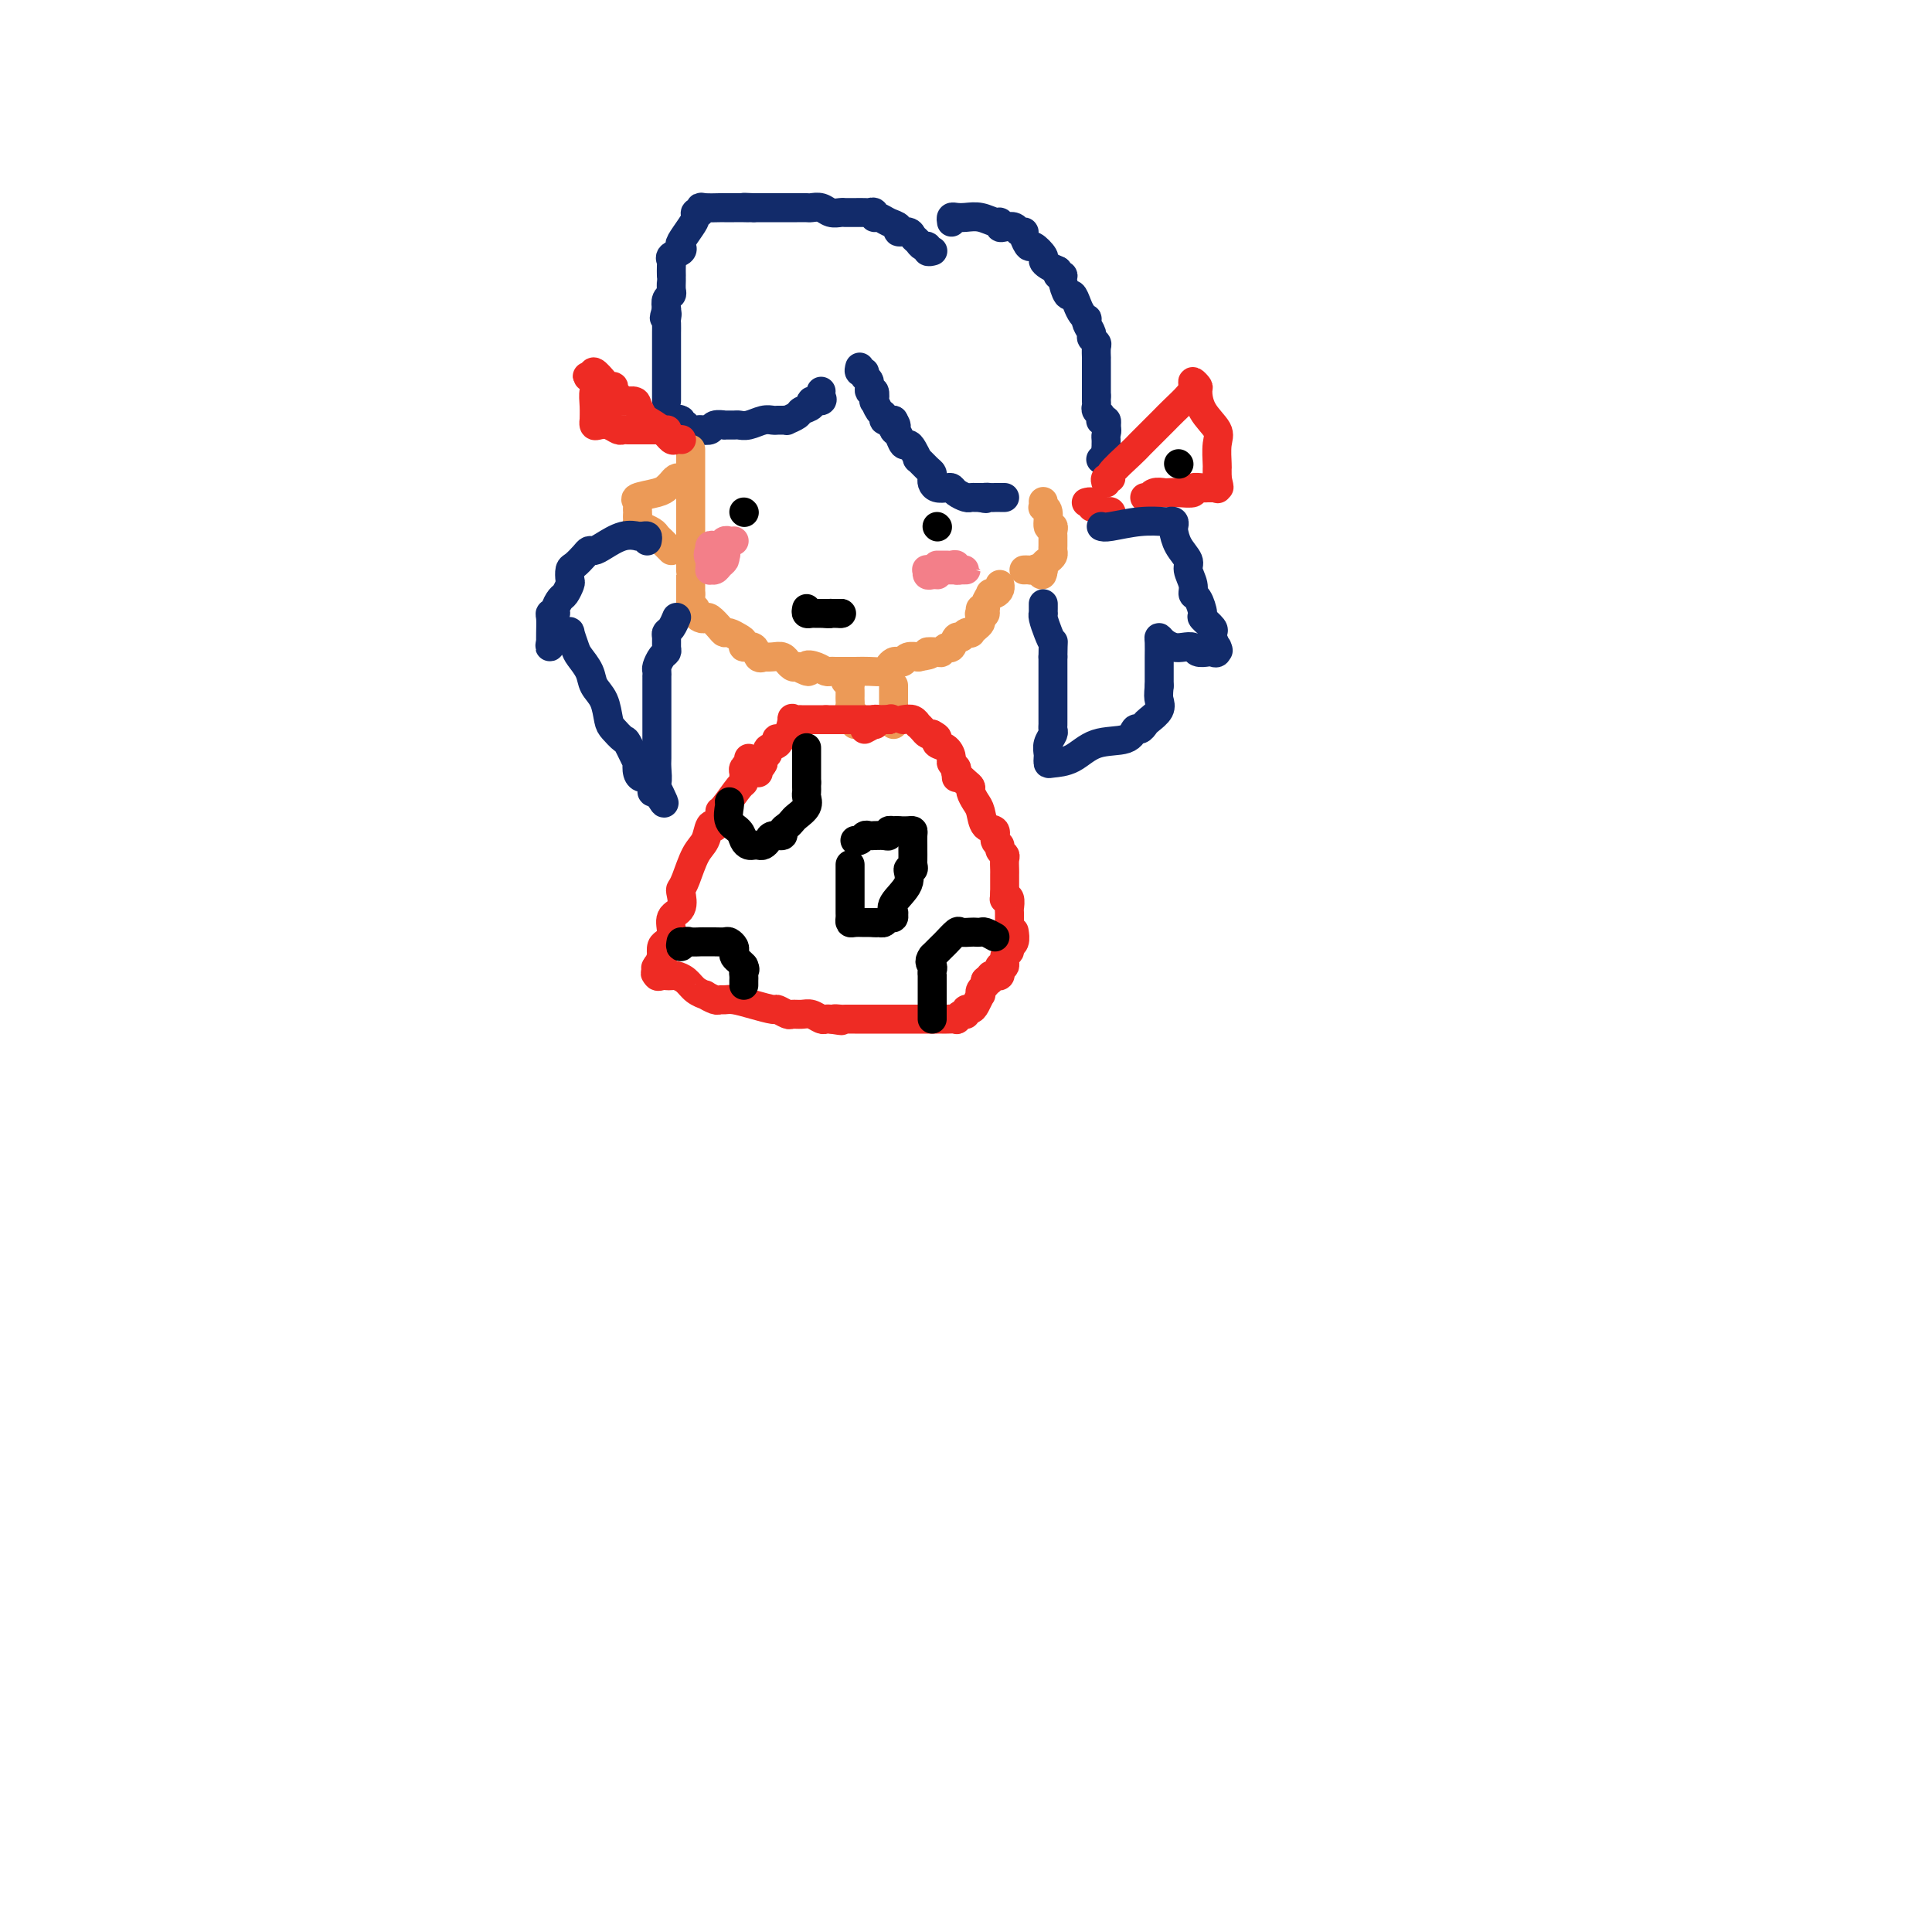 <svg viewBox='0 0 400 400' version='1.1' xmlns='http://www.w3.org/2000/svg' xmlns:xlink='http://www.w3.org/1999/xlink'><g fill='none' stroke='#122B6A' stroke-width='6' stroke-linecap='round' stroke-linejoin='round'><path d='M178,76c-0.122,0.450 -0.244,0.899 0,1c0.244,0.101 0.854,-0.147 1,0c0.146,0.147 -0.171,0.688 0,1c0.171,0.312 0.830,0.393 1,1c0.170,0.607 -0.148,1.739 0,2c0.148,0.261 0.762,-0.348 1,0c0.238,0.348 0.102,1.652 0,2c-0.102,0.348 -0.168,-0.261 0,0c0.168,0.261 0.570,1.390 1,2c0.430,0.610 0.888,0.700 1,1c0.112,0.300 -0.124,0.812 0,1c0.124,0.188 0.607,0.054 1,0c0.393,-0.054 0.697,-0.027 1,0'/><path d='M185,87c1.096,1.875 0.335,1.062 0,1c-0.335,-0.062 -0.245,0.626 0,1c0.245,0.374 0.644,0.434 1,1c0.356,0.566 0.668,1.638 1,2c0.332,0.362 0.684,0.013 1,0c0.316,-0.013 0.596,0.311 1,1c0.404,0.689 0.931,1.743 1,2c0.069,0.257 -0.322,-0.282 0,0c0.322,0.282 1.356,1.386 2,2c0.644,0.614 0.897,0.739 1,1c0.103,0.261 0.055,0.658 0,1c-0.055,0.342 -0.118,0.630 0,1c0.118,0.370 0.417,0.821 1,1c0.583,0.179 1.452,0.086 2,0c0.548,-0.086 0.777,-0.167 1,0c0.223,0.167 0.442,0.581 1,1c0.558,0.419 1.456,0.844 2,1c0.544,0.156 0.733,0.042 1,0c0.267,-0.042 0.610,-0.011 1,0c0.390,0.011 0.826,0.003 1,0c0.174,-0.003 0.087,-0.002 0,0'/><path d='M203,103c1.724,0.464 1.035,0.124 1,0c-0.035,-0.124 0.583,-0.033 1,0c0.417,0.033 0.634,0.009 1,0c0.366,-0.009 0.882,-0.002 1,0c0.118,0.002 -0.160,0.001 0,0c0.160,-0.001 0.760,-0.000 1,0c0.240,0.000 0.120,0.000 0,0'/><path d='M197,46c-0.071,-0.420 -0.142,-0.841 0,-1c0.142,-0.159 0.497,-0.058 1,0c0.503,0.058 1.153,0.072 2,0c0.847,-0.072 1.889,-0.229 3,0c1.111,0.229 2.290,0.845 3,1c0.710,0.155 0.949,-0.151 1,0c0.051,0.151 -0.088,0.758 0,1c0.088,0.242 0.401,0.119 1,0c0.599,-0.119 1.484,-0.234 2,0c0.516,0.234 0.662,0.817 1,1c0.338,0.183 0.869,-0.035 1,0c0.131,0.035 -0.137,0.324 0,1c0.137,0.676 0.680,1.739 1,2c0.320,0.261 0.417,-0.281 1,0c0.583,0.281 1.651,1.385 2,2c0.349,0.615 -0.021,0.743 0,1c0.021,0.257 0.435,0.645 1,1c0.565,0.355 1.283,0.678 2,1'/><path d='M219,56c1.328,1.622 0.149,1.175 0,1c-0.149,-0.175 0.734,-0.080 1,0c0.266,0.080 -0.084,0.143 0,1c0.084,0.857 0.600,2.507 1,3c0.400,0.493 0.682,-0.170 1,0c0.318,0.170 0.673,1.172 1,2c0.327,0.828 0.628,1.483 1,2c0.372,0.517 0.817,0.898 1,1c0.183,0.102 0.105,-0.074 0,0c-0.105,0.074 -0.238,0.400 0,1c0.238,0.600 0.849,1.475 1,2c0.151,0.525 -0.156,0.700 0,1c0.156,0.300 0.774,0.725 1,1c0.226,0.275 0.061,0.401 0,1c-0.061,0.599 -0.016,1.670 0,2c0.016,0.330 0.004,-0.080 0,0c-0.004,0.080 -0.001,0.651 0,1c0.001,0.349 0.000,0.475 0,1c-0.000,0.525 -0.000,1.450 0,2c0.000,0.550 0.000,0.725 0,1c-0.000,0.275 -0.000,0.651 0,1c0.000,0.349 0.000,0.671 0,1c-0.000,0.329 -0.000,0.664 0,1'/><path d='M227,82c0.001,1.786 0.004,1.252 0,1c-0.004,-0.252 -0.015,-0.221 0,0c0.015,0.221 0.056,0.634 0,1c-0.056,0.366 -0.207,0.686 0,1c0.207,0.314 0.774,0.623 1,1c0.226,0.377 0.112,0.823 0,1c-0.112,0.177 -0.223,0.086 0,0c0.223,-0.086 0.778,-0.167 1,0c0.222,0.167 0.111,0.584 0,1'/><path d='M229,88c0.309,1.333 0.083,1.667 0,2c-0.083,0.333 -0.022,0.667 0,1c0.022,0.333 0.006,0.667 0,1c-0.006,0.333 -0.003,0.667 0,1'/><path d='M229,93c0.060,0.940 0.208,0.792 0,1c-0.208,0.208 -0.774,0.774 -1,1c-0.226,0.226 -0.113,0.113 0,0'/><path d='M193,52c0.120,-0.032 0.239,-0.064 0,0c-0.239,0.064 -0.838,0.225 -1,0c-0.162,-0.225 0.113,-0.835 0,-1c-0.113,-0.165 -0.613,0.114 -1,0c-0.387,-0.114 -0.663,-0.622 -1,-1c-0.337,-0.378 -0.737,-0.626 -1,-1c-0.263,-0.374 -0.388,-0.875 -1,-1c-0.612,-0.125 -1.709,0.125 -2,0c-0.291,-0.125 0.224,-0.626 0,-1c-0.224,-0.374 -1.188,-0.622 -2,-1c-0.812,-0.378 -1.473,-0.886 -2,-1c-0.527,-0.114 -0.918,0.166 -1,0c-0.082,-0.166 0.147,-0.776 0,-1c-0.147,-0.224 -0.670,-0.060 -1,0c-0.330,0.060 -0.469,0.016 -1,0c-0.531,-0.016 -1.455,-0.003 -2,0c-0.545,0.003 -0.712,-0.003 -1,0c-0.288,0.003 -0.697,0.015 -1,0c-0.303,-0.015 -0.500,-0.057 -1,0c-0.500,0.057 -1.302,0.211 -2,0c-0.698,-0.211 -1.291,-0.789 -2,-1c-0.709,-0.211 -1.535,-0.057 -2,0c-0.465,0.057 -0.569,0.015 -1,0c-0.431,-0.015 -1.190,-0.004 -2,0c-0.810,0.004 -1.671,0.001 -2,0c-0.329,-0.001 -0.127,-0.000 -1,0c-0.873,0.000 -2.821,0.000 -4,0c-1.179,-0.000 -1.590,-0.000 -2,0'/><path d='M156,43c-3.429,-0.155 -1.500,-0.041 -1,0c0.500,0.041 -0.427,0.011 -1,0c-0.573,-0.011 -0.791,-0.003 -1,0c-0.209,0.003 -0.410,-0.000 -1,0c-0.590,0.000 -1.569,0.004 -2,0c-0.431,-0.004 -0.316,-0.016 -1,0c-0.684,0.016 -2.169,0.059 -3,0c-0.831,-0.059 -1.009,-0.221 -1,0c0.009,0.221 0.205,0.826 0,1c-0.205,0.174 -0.812,-0.084 -1,0c-0.188,0.084 0.043,0.509 0,1c-0.043,0.491 -0.359,1.049 -1,2c-0.641,0.951 -1.608,2.297 -2,3c-0.392,0.703 -0.210,0.765 0,1c0.210,0.235 0.449,0.645 0,1c-0.449,0.355 -1.584,0.655 -2,1c-0.416,0.345 -0.111,0.735 0,1c0.111,0.265 0.030,0.403 0,1c-0.030,0.597 -0.007,1.652 0,2c0.007,0.348 -0.002,-0.010 0,0c0.002,0.010 0.014,0.387 0,1c-0.014,0.613 -0.055,1.463 0,2c0.055,0.537 0.207,0.760 0,1c-0.207,0.240 -0.773,0.497 -1,1c-0.227,0.503 -0.113,1.251 0,2'/><path d='M138,64c-0.928,3.114 -0.249,1.399 0,1c0.249,-0.399 0.067,0.519 0,1c-0.067,0.481 -0.018,0.525 0,1c0.018,0.475 0.005,1.381 0,2c-0.005,0.619 -0.001,0.950 0,1c0.001,0.050 0.000,-0.183 0,0c-0.000,0.183 -0.000,0.781 0,2c0.000,1.219 0.000,3.059 0,4c-0.000,0.941 -0.000,0.984 0,2c0.000,1.016 0.000,3.004 0,4c-0.000,0.996 -0.000,0.999 0,1c0.000,0.001 0.000,0.001 0,0'/><path d='M170,81c-0.065,0.303 -0.130,0.606 0,1c0.130,0.394 0.453,0.879 0,1c-0.453,0.121 -1.684,-0.121 -2,0c-0.316,0.121 0.284,0.607 0,1c-0.284,0.393 -1.452,0.694 -2,1c-0.548,0.306 -0.476,0.618 -1,1c-0.524,0.382 -1.646,0.835 -2,1c-0.354,0.165 0.058,0.043 0,0c-0.058,-0.043 -0.585,-0.008 -1,0c-0.415,0.008 -0.717,-0.012 -1,0c-0.283,0.012 -0.547,0.056 -1,0c-0.453,-0.056 -1.096,-0.211 -2,0c-0.904,0.211 -2.069,0.789 -3,1c-0.931,0.211 -1.630,0.056 -2,0c-0.370,-0.056 -0.413,-0.011 -1,0c-0.587,0.011 -1.718,-0.011 -2,0c-0.282,0.011 0.285,0.054 0,0c-0.285,-0.054 -1.423,-0.207 -2,0c-0.577,0.207 -0.593,0.773 -1,1c-0.407,0.227 -1.203,0.113 -2,0'/><path d='M145,89c-2.736,0.308 -0.574,0.079 0,0c0.574,-0.079 -0.438,-0.006 -1,0c-0.562,0.006 -0.672,-0.055 -1,0c-0.328,0.055 -0.872,0.225 -1,0c-0.128,-0.225 0.162,-0.844 0,-1c-0.162,-0.156 -0.774,0.150 -1,0c-0.226,-0.150 -0.064,-0.757 0,-1c0.064,-0.243 0.032,-0.121 0,0'/><path d='M141,87c-0.667,-0.333 -0.333,-0.167 0,0'/></g>
<g fill='none' stroke='#EC9A57' stroke-width='6' stroke-linecap='round' stroke-linejoin='round'><path d='M143,93c0.000,0.333 0.000,0.667 0,2c0.000,1.333 0.000,3.666 0,5c0.000,1.334 0.000,1.671 0,2c0.000,0.329 0.000,0.651 0,1c0.000,0.349 0.000,0.724 0,1c0.000,0.276 0.000,0.453 0,1c0.000,0.547 0.000,1.464 0,2c0.000,0.536 0.000,0.691 0,1c0.000,0.309 0.000,0.772 0,1c0.000,0.228 0.000,0.222 0,1c0.000,0.778 0.000,2.341 0,4c0.000,1.659 0.000,3.414 0,4c0.000,0.586 0.000,0.002 0,0c0.000,-0.002 0.000,0.578 0,1c0.000,0.422 -0.000,0.688 0,1c0.000,0.312 -0.000,0.671 0,1c0.000,0.329 -0.000,0.627 0,1c0.000,0.373 0.000,0.821 0,1c0.000,0.179 0.000,0.090 0,0'/><path d='M143,123c0.000,5.000 0.000,2.500 0,0'/><path d='M143,125c-0.120,0.445 -0.239,0.890 0,1c0.239,0.110 0.837,-0.116 1,0c0.163,0.116 -0.107,0.573 0,1c0.107,0.427 0.592,0.822 1,1c0.408,0.178 0.738,0.138 1,0c0.262,-0.138 0.455,-0.374 1,0c0.545,0.374 1.443,1.357 2,2c0.557,0.643 0.774,0.947 1,1c0.226,0.053 0.460,-0.146 1,0c0.540,0.146 1.387,0.635 2,1c0.613,0.365 0.991,0.606 1,1c0.009,0.394 -0.353,0.943 0,1c0.353,0.057 1.421,-0.377 2,0c0.579,0.377 0.669,1.564 1,2c0.331,0.436 0.902,0.121 1,0c0.098,-0.121 -0.276,-0.047 0,0c0.276,0.047 1.201,0.069 2,0c0.799,-0.069 1.471,-0.228 2,0c0.529,0.228 0.915,0.845 1,1c0.085,0.155 -0.131,-0.151 0,0c0.131,0.151 0.609,0.757 1,1c0.391,0.243 0.696,0.121 1,0'/><path d='M165,138c3.763,2.027 2.172,0.596 2,0c-0.172,-0.596 1.077,-0.356 2,0c0.923,0.356 1.520,0.827 2,1c0.480,0.173 0.843,0.047 1,0c0.157,-0.047 0.108,-0.015 1,0c0.892,0.015 2.725,0.015 4,0c1.275,-0.015 1.991,-0.043 3,0c1.009,0.043 2.312,0.156 3,0c0.688,-0.156 0.760,-0.581 1,-1c0.240,-0.419 0.646,-0.830 1,-1c0.354,-0.170 0.656,-0.098 1,0c0.344,0.098 0.731,0.222 1,0c0.269,-0.222 0.418,-0.791 1,-1c0.582,-0.209 1.595,-0.060 2,0c0.405,0.060 0.203,0.030 0,0'/><path d='M190,136c4.212,-0.531 2.242,-0.858 2,-1c-0.242,-0.142 1.245,-0.098 2,0c0.755,0.098 0.780,0.252 1,0c0.220,-0.252 0.636,-0.908 1,-1c0.364,-0.092 0.676,0.382 1,0c0.324,-0.382 0.660,-1.618 1,-2c0.340,-0.382 0.682,0.091 1,0c0.318,-0.091 0.611,-0.745 1,-1c0.389,-0.255 0.875,-0.110 1,0c0.125,0.110 -0.111,0.184 0,0c0.111,-0.184 0.568,-0.626 1,-1c0.432,-0.374 0.838,-0.678 1,-1c0.162,-0.322 0.081,-0.661 0,-1'/><path d='M203,128c2.006,-1.481 0.522,-1.183 0,-1c-0.522,0.183 -0.083,0.252 0,0c0.083,-0.252 -0.189,-0.824 0,-1c0.189,-0.176 0.838,0.045 1,0c0.162,-0.045 -0.163,-0.354 0,-1c0.163,-0.646 0.814,-1.627 1,-2c0.186,-0.373 -0.094,-0.139 0,0c0.094,0.139 0.561,0.182 1,0c0.439,-0.182 0.849,-0.587 1,-1c0.151,-0.413 0.043,-0.832 0,-1c-0.043,-0.168 -0.022,-0.084 0,0'/><path d='M216,105c0.002,-0.392 0.005,-0.784 0,-1c-0.005,-0.216 -0.016,-0.257 0,0c0.016,0.257 0.061,0.810 0,1c-0.061,0.190 -0.227,0.015 0,0c0.227,-0.015 0.845,0.128 1,1c0.155,0.872 -0.155,2.471 0,3c0.155,0.529 0.774,-0.013 1,0c0.226,0.013 0.060,0.581 0,1c-0.060,0.419 -0.015,0.690 0,1c0.015,0.310 0.001,0.661 0,1c-0.001,0.339 0.010,0.668 0,1c-0.010,0.332 -0.041,0.667 0,1c0.041,0.333 0.155,0.664 0,1c-0.155,0.336 -0.578,0.678 -1,1c-0.422,0.322 -0.845,0.625 -1,1c-0.155,0.375 -0.044,0.821 0,1c0.044,0.179 0.022,0.089 0,0'/><path d='M216,118c-0.178,2.011 -0.622,0.539 -1,0c-0.378,-0.539 -0.690,-0.144 -1,0c-0.310,0.144 -0.619,0.039 -1,0c-0.381,-0.039 -0.833,-0.010 -1,0c-0.167,0.010 -0.048,0.003 0,0c0.048,-0.003 0.024,-0.001 0,0'/><path d='M141,99c-0.332,-0.089 -0.664,-0.179 -1,0c-0.336,0.179 -0.675,0.625 -1,1c-0.325,0.375 -0.637,0.678 -1,1c-0.363,0.322 -0.777,0.664 -2,1c-1.223,0.336 -3.256,0.667 -4,1c-0.744,0.333 -0.199,0.666 0,1c0.199,0.334 0.054,0.667 0,1c-0.054,0.333 -0.015,0.667 0,1c0.015,0.333 0.008,0.667 0,1'/><path d='M132,107c0.018,0.786 0.064,0.749 0,1c-0.064,0.251 -0.239,0.788 0,1c0.239,0.212 0.890,0.098 1,0c0.110,-0.098 -0.322,-0.181 0,0c0.322,0.181 1.396,0.627 2,1c0.604,0.373 0.736,0.675 1,1c0.264,0.325 0.658,0.675 1,1c0.342,0.325 0.630,0.626 1,1c0.370,0.374 0.820,0.821 1,1c0.180,0.179 0.090,0.089 0,0'/></g>
<g fill='none' stroke='#EE2B24' stroke-width='6' stroke-linecap='round' stroke-linejoin='round'><path d='M229,100c-0.143,-0.423 -0.286,-0.847 0,-1c0.286,-0.153 1.000,-0.037 1,0c-0.000,0.037 -0.716,-0.007 0,-1c0.716,-0.993 2.862,-2.937 4,-4c1.138,-1.063 1.268,-1.247 2,-2c0.732,-0.753 2.067,-2.075 3,-3c0.933,-0.925 1.464,-1.454 2,-2c0.536,-0.546 1.076,-1.109 2,-2c0.924,-0.891 2.233,-2.108 3,-3c0.767,-0.892 0.991,-1.457 1,-2c0.009,-0.543 -0.196,-1.064 0,-1c0.196,0.064 0.795,0.715 1,1c0.205,0.285 0.016,0.206 0,1c-0.016,0.794 0.139,2.461 1,4c0.861,1.539 2.427,2.951 3,4c0.573,1.049 0.154,1.734 0,3c-0.154,1.266 -0.041,3.113 0,4c0.041,0.887 0.011,0.816 0,1c-0.011,0.184 -0.003,0.624 0,1c0.003,0.376 0.002,0.688 0,1'/><path d='M252,99c0.777,3.260 0.219,1.409 0,1c-0.219,-0.409 -0.099,0.623 0,1c0.099,0.377 0.176,0.100 0,0c-0.176,-0.100 -0.605,-0.023 -1,0c-0.395,0.023 -0.756,-0.008 -1,0c-0.244,0.008 -0.370,0.055 -1,0c-0.630,-0.055 -1.765,-0.211 -2,0c-0.235,0.211 0.428,0.787 0,1c-0.428,0.213 -1.947,0.061 -3,0c-1.053,-0.061 -1.640,-0.030 -2,0c-0.360,0.030 -0.492,0.061 -1,0c-0.508,-0.061 -1.390,-0.212 -2,0c-0.610,0.212 -0.947,0.789 -1,1c-0.053,0.211 0.178,0.057 0,0c-0.178,-0.057 -0.765,-0.016 -1,0c-0.235,0.016 -0.117,0.008 0,0'/><path d='M230,107c0.089,-0.414 0.177,-0.828 0,-1c-0.177,-0.172 -0.621,-0.102 -1,0c-0.379,0.102 -0.694,0.238 -1,0c-0.306,-0.238 -0.604,-0.848 -1,-1c-0.396,-0.152 -0.891,0.155 -1,0c-0.109,-0.155 0.167,-0.774 0,-1c-0.167,-0.226 -0.776,-0.061 -1,0c-0.224,0.061 -0.064,0.017 0,0c0.064,-0.017 0.032,-0.009 0,0'/><path d='M141,91c0.093,0.012 0.186,0.024 0,0c-0.186,-0.024 -0.651,-0.086 -1,0c-0.349,0.086 -0.580,0.318 -1,0c-0.420,-0.318 -1.027,-1.185 -2,-2c-0.973,-0.815 -2.311,-1.576 -3,-2c-0.689,-0.424 -0.730,-0.510 -1,-1c-0.270,-0.490 -0.770,-1.384 -1,-2c-0.230,-0.616 -0.191,-0.952 -1,-1c-0.809,-0.048 -2.465,0.193 -3,0c-0.535,-0.193 0.050,-0.821 0,-1c-0.050,-0.179 -0.736,0.091 -1,0c-0.264,-0.091 -0.107,-0.544 0,-1c0.107,-0.456 0.165,-0.916 0,-1c-0.165,-0.084 -0.552,0.207 -1,0c-0.448,-0.207 -0.955,-0.911 -1,-1c-0.045,-0.089 0.373,0.438 0,0c-0.373,-0.438 -1.535,-1.839 -2,-2c-0.465,-0.161 -0.232,0.920 0,2'/><path d='M123,79c-2.785,-1.942 -0.746,-0.798 0,0c0.746,0.798 0.199,1.251 0,2c-0.199,0.749 -0.051,1.795 0,3c0.051,1.205 0.005,2.571 0,3c-0.005,0.429 0.030,-0.077 0,0c-0.030,0.077 -0.124,0.739 0,1c0.124,0.261 0.467,0.123 1,0c0.533,-0.123 1.256,-0.229 2,0c0.744,0.229 1.509,0.793 2,1c0.491,0.207 0.707,0.055 1,0c0.293,-0.055 0.662,-0.015 1,0c0.338,0.015 0.644,0.004 1,0c0.356,-0.004 0.761,-0.001 1,0c0.239,0.001 0.311,0.000 1,0c0.689,-0.000 1.993,-0.000 3,0c1.007,0.000 1.716,0.000 2,0c0.284,-0.000 0.142,-0.000 0,0'/></g>
<g fill='none' stroke='#122B6A' stroke-width='6' stroke-linecap='round' stroke-linejoin='round'><path d='M228,109c0.312,0.113 0.623,0.225 2,0c1.377,-0.225 3.819,-0.789 6,-1c2.181,-0.211 4.101,-0.069 5,0c0.899,0.069 0.779,0.066 1,0c0.221,-0.066 0.785,-0.193 1,0c0.215,0.193 0.081,0.708 0,1c-0.081,0.292 -0.109,0.361 0,1c0.109,0.639 0.354,1.849 1,3c0.646,1.151 1.692,2.243 2,3c0.308,0.757 -0.123,1.180 0,2c0.123,0.820 0.802,2.036 1,3c0.198,0.964 -0.083,1.677 0,2c0.083,0.323 0.530,0.258 1,1c0.470,0.742 0.963,2.293 1,3c0.037,0.707 -0.382,0.571 0,1c0.382,0.429 1.564,1.423 2,2c0.436,0.577 0.124,0.736 0,1c-0.124,0.264 -0.062,0.632 0,1'/><path d='M251,132c1.759,4.105 1.158,2.369 1,2c-0.158,-0.369 0.127,0.629 0,1c-0.127,0.371 -0.667,0.113 -1,0c-0.333,-0.113 -0.459,-0.082 -1,0c-0.541,0.082 -1.496,0.216 -2,0c-0.504,-0.216 -0.555,-0.780 -1,-1c-0.445,-0.220 -1.282,-0.096 -2,0c-0.718,0.096 -1.317,0.164 -2,0c-0.683,-0.164 -1.451,-0.561 -2,-1c-0.549,-0.439 -0.879,-0.922 -1,-1c-0.121,-0.078 -0.032,0.247 0,1c0.032,0.753 0.009,1.933 0,3c-0.009,1.067 -0.002,2.019 0,3c0.002,0.981 0.001,1.990 0,3'/><path d='M240,142c-0.184,1.980 -0.143,2.430 0,3c0.143,0.570 0.389,1.261 0,2c-0.389,0.739 -1.413,1.526 -2,2c-0.587,0.474 -0.736,0.636 -1,1c-0.264,0.364 -0.642,0.931 -1,1c-0.358,0.069 -0.695,-0.360 -1,0c-0.305,0.360 -0.579,1.509 -2,2c-1.421,0.491 -3.988,0.325 -6,1c-2.012,0.675 -3.467,2.193 -5,3c-1.533,0.807 -3.144,0.904 -4,1c-0.856,0.096 -0.958,0.191 -1,0c-0.042,-0.191 -0.025,-0.667 0,-1c0.025,-0.333 0.059,-0.523 0,-1c-0.059,-0.477 -0.212,-1.241 0,-2c0.212,-0.759 0.789,-1.513 1,-2c0.211,-0.487 0.057,-0.708 0,-1c-0.057,-0.292 -0.015,-0.655 0,-1c0.015,-0.345 0.004,-0.673 0,-1c-0.004,-0.327 -0.001,-0.654 0,-2c0.001,-1.346 0.000,-3.711 0,-5c-0.000,-1.289 -0.000,-1.501 0,-2c0.000,-0.499 0.000,-1.285 0,-2c-0.000,-0.715 -0.000,-1.357 0,-2'/><path d='M218,136c0.044,-4.006 0.155,-3.020 0,-3c-0.155,0.020 -0.578,-0.926 -1,-2c-0.422,-1.074 -0.845,-2.278 -1,-3c-0.155,-0.722 -0.041,-0.964 0,-1c0.041,-0.036 0.011,0.135 0,0c-0.011,-0.135 -0.003,-0.575 0,-1c0.003,-0.425 0.001,-0.836 0,-1c-0.001,-0.164 -0.000,-0.082 0,0'/><path d='M134,112c0.078,-0.424 0.157,-0.847 0,-1c-0.157,-0.153 -0.549,-0.034 -1,0c-0.451,0.034 -0.961,-0.015 -1,0c-0.039,0.015 0.393,0.095 0,0c-0.393,-0.095 -1.610,-0.363 -3,0c-1.390,0.363 -2.953,1.358 -4,2c-1.047,0.642 -1.576,0.930 -2,1c-0.424,0.070 -0.741,-0.079 -1,0c-0.259,0.079 -0.461,0.387 -1,1c-0.539,0.613 -1.415,1.530 -2,2c-0.585,0.470 -0.877,0.492 -1,1c-0.123,0.508 -0.075,1.502 0,2c0.075,0.498 0.179,0.502 0,1c-0.179,0.498 -0.640,1.492 -1,2c-0.360,0.508 -0.618,0.530 -1,1c-0.382,0.470 -0.887,1.390 -1,2c-0.113,0.610 0.166,0.912 0,1c-0.166,0.088 -0.776,-0.039 -1,0c-0.224,0.039 -0.060,0.242 0,1c0.060,0.758 0.016,2.069 0,3c-0.016,0.931 -0.004,1.481 0,2c0.004,0.519 0.001,1.005 0,1c-0.001,-0.005 -0.001,-0.503 0,-1'/><path d='M114,133c-0.596,2.232 0.414,-0.189 1,-1c0.586,-0.811 0.749,-0.011 1,0c0.251,0.011 0.591,-0.766 1,-1c0.409,-0.234 0.887,0.076 1,0c0.113,-0.076 -0.140,-0.537 0,0c0.140,0.537 0.671,2.071 1,3c0.329,0.929 0.456,1.254 1,2c0.544,0.746 1.507,1.915 2,3c0.493,1.085 0.517,2.088 1,3c0.483,0.912 1.423,1.732 2,3c0.577,1.268 0.789,2.982 1,4c0.211,1.018 0.421,1.339 1,2c0.579,0.661 1.527,1.662 2,2c0.473,0.338 0.469,0.014 1,1c0.531,0.986 1.595,3.282 2,4c0.405,0.718 0.151,-0.141 0,0c-0.151,0.141 -0.199,1.281 0,2c0.199,0.719 0.644,1.016 1,1c0.356,-0.016 0.621,-0.344 1,0c0.379,0.344 0.871,1.362 1,2c0.129,0.638 -0.106,0.897 0,1c0.106,0.103 0.553,0.052 1,0'/><path d='M136,164c2.939,4.894 0.788,0.630 0,-1c-0.788,-1.630 -0.211,-0.625 0,-1c0.211,-0.375 0.057,-2.129 0,-3c-0.057,-0.871 -0.015,-0.858 0,-2c0.015,-1.142 0.004,-3.437 0,-4c-0.004,-0.563 -0.001,0.606 0,0c0.001,-0.606 0.000,-2.989 0,-4c-0.000,-1.011 -0.000,-0.652 0,-1c0.000,-0.348 0.000,-1.403 0,-2c-0.000,-0.597 -0.000,-0.737 0,-1c0.000,-0.263 0.000,-0.649 0,-1c-0.000,-0.351 -0.000,-0.668 0,-1c0.000,-0.332 0.000,-0.681 0,-1c-0.000,-0.319 -0.001,-0.609 0,-1c0.001,-0.391 0.003,-0.882 0,-1c-0.003,-0.118 -0.011,0.137 0,0c0.011,-0.137 0.041,-0.666 0,-1c-0.041,-0.334 -0.154,-0.474 0,-1c0.154,-0.526 0.577,-1.436 1,-2c0.423,-0.564 0.848,-0.780 1,-1c0.152,-0.220 0.030,-0.445 0,-1c-0.030,-0.555 0.031,-1.442 0,-2c-0.031,-0.558 -0.153,-0.789 0,-1c0.153,-0.211 0.580,-0.403 1,-1c0.420,-0.597 0.834,-1.599 1,-2c0.166,-0.401 0.083,-0.200 0,0'/></g>
<g fill='none' stroke='#000000' stroke-width='6' stroke-linecap='round' stroke-linejoin='round'><path d='M194,109c0.000,0.000 0.100,0.100 0.1,0.1'/><path d='M154,106c0.000,0.000 0.100,0.100 0.1,0.1'/><path d='M167,126c-0.089,0.423 -0.179,0.845 0,1c0.179,0.155 0.625,0.041 1,0c0.375,-0.041 0.678,-0.011 1,0c0.322,0.011 0.663,0.003 1,0c0.337,-0.003 0.668,-0.002 1,0'/><path d='M171,127c0.858,0.155 1.003,0.041 1,0c-0.003,-0.041 -0.155,-0.011 0,0c0.155,0.011 0.616,0.003 1,0c0.384,-0.003 0.692,-0.002 1,0'/><path d='M174,127c0.500,0.000 0.250,0.000 0,0'/></g>
<g fill='none' stroke='#F37F89' stroke-width='6' stroke-linecap='round' stroke-linejoin='round'><path d='M194,119c0.083,0.008 0.166,0.016 0,0c-0.166,-0.016 -0.581,-0.056 -1,0c-0.419,0.056 -0.844,0.207 -1,0c-0.156,-0.207 -0.045,-0.774 0,-1c0.045,-0.226 0.022,-0.113 0,0'/><path d='M192,118c-0.333,-0.167 -0.167,-0.083 0,0'/><path d='M194,117c0.331,0.002 0.662,0.004 1,0c0.338,-0.004 0.681,-0.015 1,0c0.319,0.015 0.612,0.057 1,0c0.388,-0.057 0.872,-0.211 1,0c0.128,0.211 -0.099,0.789 0,1c0.099,0.211 0.525,0.057 1,0c0.475,-0.057 1.000,-0.015 1,0c-0.000,0.015 -0.525,0.004 -1,0c-0.475,-0.004 -0.901,-0.001 -1,0c-0.099,0.001 0.127,0.000 0,0c-0.127,-0.000 -0.608,-0.000 -1,0c-0.392,0.000 -0.696,0.000 -1,0'/><path d='M196,118c-0.667,0.000 -0.333,0.000 0,0'/><path d='M152,112c-0.334,0.030 -0.668,0.060 -1,0c-0.332,-0.060 -0.663,-0.208 -1,0c-0.337,0.208 -0.679,0.774 -1,1c-0.321,0.226 -0.622,0.112 -1,0c-0.378,-0.112 -0.832,-0.222 -1,0c-0.168,0.222 -0.048,0.778 0,1c0.048,0.222 0.024,0.111 0,0'/><path d='M147,114c-0.773,0.718 -0.204,1.514 0,2c0.204,0.486 0.043,0.663 0,1c-0.043,0.337 0.031,0.833 0,1c-0.031,0.167 -0.166,0.003 0,0c0.166,-0.003 0.632,0.154 1,0c0.368,-0.154 0.638,-0.618 1,-1c0.362,-0.382 0.818,-0.680 1,-1c0.182,-0.320 0.091,-0.660 0,-1'/><path d='M150,115c0.500,-0.333 0.250,-0.167 0,0'/></g>
<g fill='none' stroke='#EC9A57' stroke-width='6' stroke-linecap='round' stroke-linejoin='round'><path d='M175,141c0.423,-0.089 0.845,-0.179 1,0c0.155,0.179 0.042,0.625 0,1c-0.042,0.375 -0.012,0.678 0,1c0.012,0.322 0.007,0.663 0,1c-0.007,0.337 -0.016,0.669 0,1c0.016,0.331 0.057,0.662 0,1c-0.057,0.338 -0.211,0.683 0,1c0.211,0.317 0.789,0.607 1,1c0.211,0.393 0.057,0.889 0,1c-0.057,0.111 -0.015,-0.162 0,0c0.015,0.162 0.004,0.761 0,1c-0.004,0.239 -0.002,0.120 0,0'/><path d='M185,142c0.000,-0.092 0.000,-0.184 0,0c0.000,0.184 0.000,0.644 0,1c-0.000,0.356 0.000,0.610 0,1c0.000,0.390 0.000,0.917 0,1c0.000,0.083 0.000,-0.279 0,0c0.000,0.279 -0.000,1.198 0,2c0.000,0.802 0.000,1.485 0,2c0.000,0.515 0.000,0.861 0,1c0.000,0.139 0.000,0.069 0,0'/></g>
<g fill='none' stroke='#EE2B24' stroke-width='6' stroke-linecap='round' stroke-linejoin='round'><path d='M179,151c0.839,-0.453 1.678,-0.906 2,-1c0.322,-0.094 0.128,0.171 0,0c-0.128,-0.171 -0.189,-0.778 0,-1c0.189,-0.222 0.628,-0.060 1,0c0.372,0.060 0.678,0.017 1,0c0.322,-0.017 0.661,-0.009 1,0'/><path d='M184,149c0.833,-0.333 0.417,-0.167 0,0'/><path d='M187,149c0.726,-0.119 1.451,-0.238 2,0c0.549,0.238 0.921,0.835 1,1c0.079,0.165 -0.133,-0.100 0,0c0.133,0.100 0.613,0.565 1,1c0.387,0.435 0.682,0.838 1,1c0.318,0.162 0.659,0.081 1,0'/><path d='M193,152c1.183,0.638 1.139,0.734 1,1c-0.139,0.266 -0.373,0.701 0,1c0.373,0.299 1.354,0.461 2,1c0.646,0.539 0.958,1.455 1,2c0.042,0.545 -0.185,0.721 0,1c0.185,0.279 0.781,0.662 1,1c0.219,0.338 0.059,0.629 0,1c-0.059,0.371 -0.017,0.820 0,1c0.017,0.180 0.008,0.090 0,0'/><path d='M184,149c-0.341,0.000 -0.682,0.000 -1,0c-0.318,0.000 -0.614,0.000 -1,0c-0.386,0.000 -0.863,0.000 -1,0c-0.137,0.000 0.067,0.000 0,0c-0.067,0.000 -0.403,0.000 -1,0c-0.597,0.000 -1.455,0.000 -2,0c-0.545,0.000 -0.777,0.000 -1,0c-0.223,0.000 -0.437,0.000 -1,0c-0.563,-0.000 -1.474,0.000 -2,0c-0.526,0.000 -0.667,0.000 -1,0c-0.333,0.000 -0.859,0.000 -1,0c-0.141,0.000 0.103,0.000 0,0c-0.103,0.000 -0.551,0.000 -1,0'/><path d='M171,149c-2.069,0.000 -0.740,0.001 -1,0c-0.260,-0.001 -2.108,-0.003 -3,0c-0.892,0.003 -0.829,0.011 -1,0c-0.171,-0.011 -0.575,-0.041 -1,0c-0.425,0.041 -0.871,0.154 -1,0c-0.129,-0.154 0.059,-0.574 0,0c-0.059,0.574 -0.363,2.143 -1,3c-0.637,0.857 -1.606,1.003 -2,1c-0.394,-0.003 -0.215,-0.156 0,0c0.215,0.156 0.464,0.620 0,1c-0.464,0.380 -1.641,0.676 -2,1c-0.359,0.324 0.100,0.674 0,1c-0.100,0.326 -0.758,0.626 -1,1c-0.242,0.374 -0.069,0.821 0,1c0.069,0.179 0.035,0.089 0,0'/><path d='M158,158c-0.868,1.348 -0.037,0.217 0,0c0.037,-0.217 -0.721,0.480 -1,1c-0.279,0.520 -0.080,0.863 0,1c0.080,0.137 0.040,0.069 0,0'/><path d='M198,159c-0.194,0.222 -0.389,0.444 0,1c0.389,0.556 1.361,1.446 2,2c0.639,0.554 0.943,0.772 1,1c0.057,0.228 -0.135,0.466 0,1c0.135,0.534 0.595,1.365 1,2c0.405,0.635 0.754,1.073 1,2c0.246,0.927 0.391,2.342 1,3c0.609,0.658 1.684,0.558 2,1c0.316,0.442 -0.125,1.427 0,2c0.125,0.573 0.818,0.735 1,1c0.182,0.265 -0.147,0.635 0,1c0.147,0.365 0.772,0.727 1,1c0.228,0.273 0.061,0.459 0,1c-0.061,0.541 -0.016,1.437 0,2c0.016,0.563 0.004,0.795 0,1c-0.004,0.205 -0.001,0.385 0,1c0.001,0.615 0.000,1.666 0,2c-0.000,0.334 -0.000,-0.047 0,0c0.000,0.047 0.000,0.524 0,1'/><path d='M208,185c-0.061,1.496 -0.212,1.235 0,1c0.212,-0.235 0.789,-0.444 1,0c0.211,0.444 0.057,1.542 0,2c-0.057,0.458 -0.015,0.277 0,1c0.015,0.723 0.004,2.349 0,3c-0.004,0.651 -0.002,0.325 0,0'/><path d='M155,157c0.113,0.334 0.227,0.668 0,1c-0.227,0.332 -0.794,0.663 -1,1c-0.206,0.337 -0.051,0.679 0,1c0.051,0.321 -0.001,0.621 0,1c0.001,0.379 0.054,0.835 0,1c-0.054,0.165 -0.215,0.037 -1,1c-0.785,0.963 -2.196,3.015 -3,4c-0.804,0.985 -1.003,0.902 -1,1c0.003,0.098 0.209,0.375 0,1c-0.209,0.625 -0.832,1.596 -1,2c-0.168,0.404 0.120,0.241 0,0c-0.120,-0.241 -0.649,-0.558 -1,0c-0.351,0.558 -0.525,1.993 -1,3c-0.475,1.007 -1.249,1.586 -2,3c-0.751,1.414 -1.477,3.662 -2,5c-0.523,1.338 -0.843,1.765 -1,2c-0.157,0.235 -0.150,0.276 0,1c0.150,0.724 0.443,2.130 0,3c-0.443,0.870 -1.621,1.206 -2,2c-0.379,0.794 0.043,2.048 0,3c-0.043,0.952 -0.550,1.602 -1,2c-0.450,0.398 -0.843,0.542 -1,1c-0.157,0.458 -0.079,1.229 0,2'/><path d='M137,198c-2.726,6.512 -0.542,2.292 0,1c0.542,-1.292 -0.560,0.345 -1,1c-0.440,0.655 -0.220,0.327 0,0'/><path d='M136,200c-0.090,0.845 -0.180,1.690 0,2c0.180,0.310 0.629,0.085 1,0c0.371,-0.085 0.665,-0.030 1,0c0.335,0.030 0.711,0.037 1,0c0.289,-0.037 0.492,-0.116 1,0c0.508,0.116 1.320,0.427 2,1c0.680,0.573 1.229,1.407 2,2c0.771,0.593 1.764,0.944 2,1c0.236,0.056 -0.286,-0.182 0,0c0.286,0.182 1.380,0.783 2,1c0.620,0.217 0.765,0.048 1,0c0.235,-0.048 0.558,0.025 1,0c0.442,-0.025 1.001,-0.146 2,0c0.999,0.146 2.438,0.561 4,1c1.562,0.439 3.248,0.903 4,1c0.752,0.097 0.571,-0.171 1,0c0.429,0.171 1.466,0.782 2,1c0.534,0.218 0.563,0.044 1,0c0.437,-0.044 1.283,0.041 2,0c0.717,-0.041 1.306,-0.207 2,0c0.694,0.207 1.495,0.786 2,1c0.505,0.214 0.716,0.061 1,0c0.284,-0.061 0.642,-0.031 1,0'/><path d='M172,211c3.890,0.619 1.615,0.166 1,0c-0.615,-0.166 0.430,-0.044 1,0c0.570,0.044 0.664,0.012 1,0c0.336,-0.012 0.913,-0.003 2,0c1.087,0.003 2.684,0.001 4,0c1.316,-0.001 2.352,-0.000 3,0c0.648,0.000 0.908,0.000 1,0c0.092,-0.000 0.017,-0.000 0,0c-0.017,0.000 0.023,-0.000 1,0c0.977,0.000 2.890,0.000 4,0c1.110,-0.000 1.415,-0.000 2,0c0.585,0.000 1.448,0.001 2,0c0.552,-0.001 0.792,-0.004 1,0c0.208,0.004 0.386,0.016 1,0c0.614,-0.016 1.666,-0.061 2,0c0.334,0.061 -0.051,0.227 0,0c0.051,-0.227 0.538,-0.847 1,-1c0.462,-0.153 0.898,0.162 1,0c0.102,-0.162 -0.130,-0.799 0,-1c0.130,-0.201 0.622,0.034 1,0c0.378,-0.034 0.641,-0.338 1,-1c0.359,-0.662 0.814,-1.683 1,-2c0.186,-0.317 0.101,0.070 0,0c-0.101,-0.070 -0.220,-0.596 0,-1c0.220,-0.404 0.777,-0.687 1,-1c0.223,-0.313 0.111,-0.657 0,-1'/><path d='M204,203c1.167,-1.178 1.083,-0.122 1,0c-0.083,0.122 -0.167,-0.690 0,-1c0.167,-0.310 0.585,-0.120 1,0c0.415,0.120 0.828,0.169 1,0c0.172,-0.169 0.103,-0.556 0,-1c-0.103,-0.444 -0.239,-0.945 0,-1c0.239,-0.055 0.852,0.337 1,0c0.148,-0.337 -0.171,-1.404 0,-2c0.171,-0.596 0.830,-0.720 1,-1c0.170,-0.280 -0.150,-0.714 0,-1c0.150,-0.286 0.771,-0.423 1,-1c0.229,-0.577 0.065,-1.593 0,-2c-0.065,-0.407 -0.033,-0.203 0,0'/></g>
<g fill='none' stroke='#000000' stroke-width='6' stroke-linecap='round' stroke-linejoin='round'><path d='M141,195c-0.098,0.536 -0.196,1.072 0,1c0.196,-0.072 0.685,-0.751 1,-1c0.315,-0.249 0.455,-0.066 1,0c0.545,0.066 1.494,0.017 2,0c0.506,-0.017 0.570,-0.002 1,0c0.430,0.002 1.226,-0.011 2,0c0.774,0.011 1.527,0.044 2,0c0.473,-0.044 0.666,-0.167 1,0c0.334,0.167 0.811,0.622 1,1c0.189,0.378 0.092,0.679 0,1c-0.092,0.321 -0.179,0.663 0,1c0.179,0.337 0.622,0.668 1,1c0.378,0.332 0.689,0.666 1,1'/><path d='M154,200c0.464,0.951 0.124,0.829 0,1c-0.124,0.171 -0.033,0.633 0,1c0.033,0.367 0.009,0.637 0,1c-0.009,0.363 -0.003,0.818 0,1c0.003,0.182 0.001,0.091 0,0'/><path d='M176,179c-0.000,0.358 -0.000,0.715 0,1c0.000,0.285 0.000,0.496 0,1c-0.000,0.504 -0.000,1.301 0,2c0.000,0.699 0.000,1.300 0,2c-0.000,0.700 -0.001,1.498 0,2c0.001,0.502 0.002,0.709 0,1c-0.002,0.291 -0.008,0.666 0,1c0.008,0.334 0.030,0.625 0,1c-0.030,0.375 -0.110,0.832 0,1c0.110,0.168 0.411,0.045 1,0c0.589,-0.045 1.466,-0.012 2,0c0.534,0.012 0.724,0.003 1,0c0.276,-0.003 0.638,-0.002 1,0'/><path d='M181,191c0.951,0.137 0.829,-0.020 1,0c0.171,0.020 0.635,0.217 1,0c0.365,-0.217 0.631,-0.847 1,-1c0.369,-0.153 0.843,0.171 1,0c0.157,-0.171 -0.001,-0.838 0,-1c0.001,-0.162 0.162,0.182 0,0c-0.162,-0.182 -0.646,-0.889 0,-2c0.646,-1.111 2.422,-2.625 3,-4c0.578,-1.375 -0.041,-2.610 0,-3c0.041,-0.390 0.743,0.065 1,0c0.257,-0.065 0.069,-0.651 0,-1c-0.069,-0.349 -0.018,-0.461 0,-1c0.018,-0.539 0.003,-1.503 0,-2c-0.003,-0.497 0.008,-0.525 0,-1c-0.008,-0.475 -0.033,-1.395 0,-2c0.033,-0.605 0.124,-0.894 0,-1c-0.124,-0.106 -0.464,-0.030 -1,0c-0.536,0.030 -1.268,0.015 -2,0'/><path d='M186,172c-0.628,-0.138 -0.698,0.015 -1,0c-0.302,-0.015 -0.837,-0.200 -1,0c-0.163,0.200 0.044,0.786 0,1c-0.044,0.214 -0.341,0.056 -1,0c-0.659,-0.056 -1.682,-0.011 -2,0c-0.318,0.011 0.069,-0.011 0,0c-0.069,0.011 -0.593,0.055 -1,0c-0.407,-0.055 -0.697,-0.211 -1,0c-0.303,0.211 -0.620,0.788 -1,1c-0.380,0.212 -0.823,0.061 -1,0c-0.177,-0.061 -0.089,-0.030 0,0'/><path d='M151,166c0.054,0.130 0.109,0.259 0,1c-0.109,0.741 -0.380,2.093 0,3c0.380,0.907 1.411,1.367 2,2c0.589,0.633 0.735,1.438 1,2c0.265,0.562 0.649,0.880 1,1c0.351,0.120 0.670,0.042 1,0c0.330,-0.042 0.670,-0.049 1,0c0.330,0.049 0.648,0.154 1,0c0.352,-0.154 0.738,-0.566 1,-1c0.262,-0.434 0.399,-0.890 1,-1c0.601,-0.110 1.665,0.126 2,0c0.335,-0.126 -0.060,-0.614 0,-1c0.060,-0.386 0.576,-0.670 1,-1c0.424,-0.330 0.754,-0.704 1,-1c0.246,-0.296 0.406,-0.513 1,-1c0.594,-0.487 1.623,-1.245 2,-2c0.377,-0.755 0.101,-1.509 0,-2c-0.101,-0.491 -0.027,-0.719 0,-1c0.027,-0.281 0.007,-0.614 0,-1c-0.007,-0.386 -0.002,-0.825 0,-1c0.002,-0.175 0.001,-0.088 0,0'/><path d='M167,162c0.000,-0.952 0.000,-0.831 0,-1c0.000,-0.169 0.000,-0.627 0,-1c0.000,-0.373 0.000,-0.661 0,-1c0.000,-0.339 0.000,-0.730 0,-1c0.000,-0.270 0.000,-0.419 0,-1c0.000,-0.581 0.000,-1.595 0,-2c0.000,-0.405 0.000,-0.203 0,0'/><path d='M206,194c-0.758,-0.422 -1.517,-0.845 -2,-1c-0.483,-0.155 -0.692,-0.043 -1,0c-0.308,0.043 -0.716,0.018 -1,0c-0.284,-0.018 -0.443,-0.030 -1,0c-0.557,0.030 -1.512,0.103 -2,0c-0.488,-0.103 -0.508,-0.382 -1,0c-0.492,0.382 -1.455,1.426 -2,2c-0.545,0.574 -0.672,0.680 -1,1c-0.328,0.320 -0.858,0.855 -1,1c-0.142,0.145 0.102,-0.102 0,0c-0.102,0.102 -0.551,0.551 -1,1'/><path d='M193,198c-0.928,1.183 -0.249,1.641 0,2c0.249,0.359 0.067,0.620 0,1c-0.067,0.380 -0.018,0.881 0,1c0.018,0.119 0.005,-0.143 0,0c-0.005,0.143 -0.001,0.690 0,1c0.001,0.310 0.000,0.383 0,1c-0.000,0.617 -0.000,1.777 0,2c0.000,0.223 0.000,-0.490 0,0c-0.000,0.490 -0.000,2.183 0,3c0.000,0.817 0.000,0.758 0,1c-0.000,0.242 -0.000,0.783 0,1c0.000,0.217 0.000,0.108 0,0'/><path d='M244,96c0.000,0.000 0.100,0.100 0.1,0.1'/></g>
</svg>